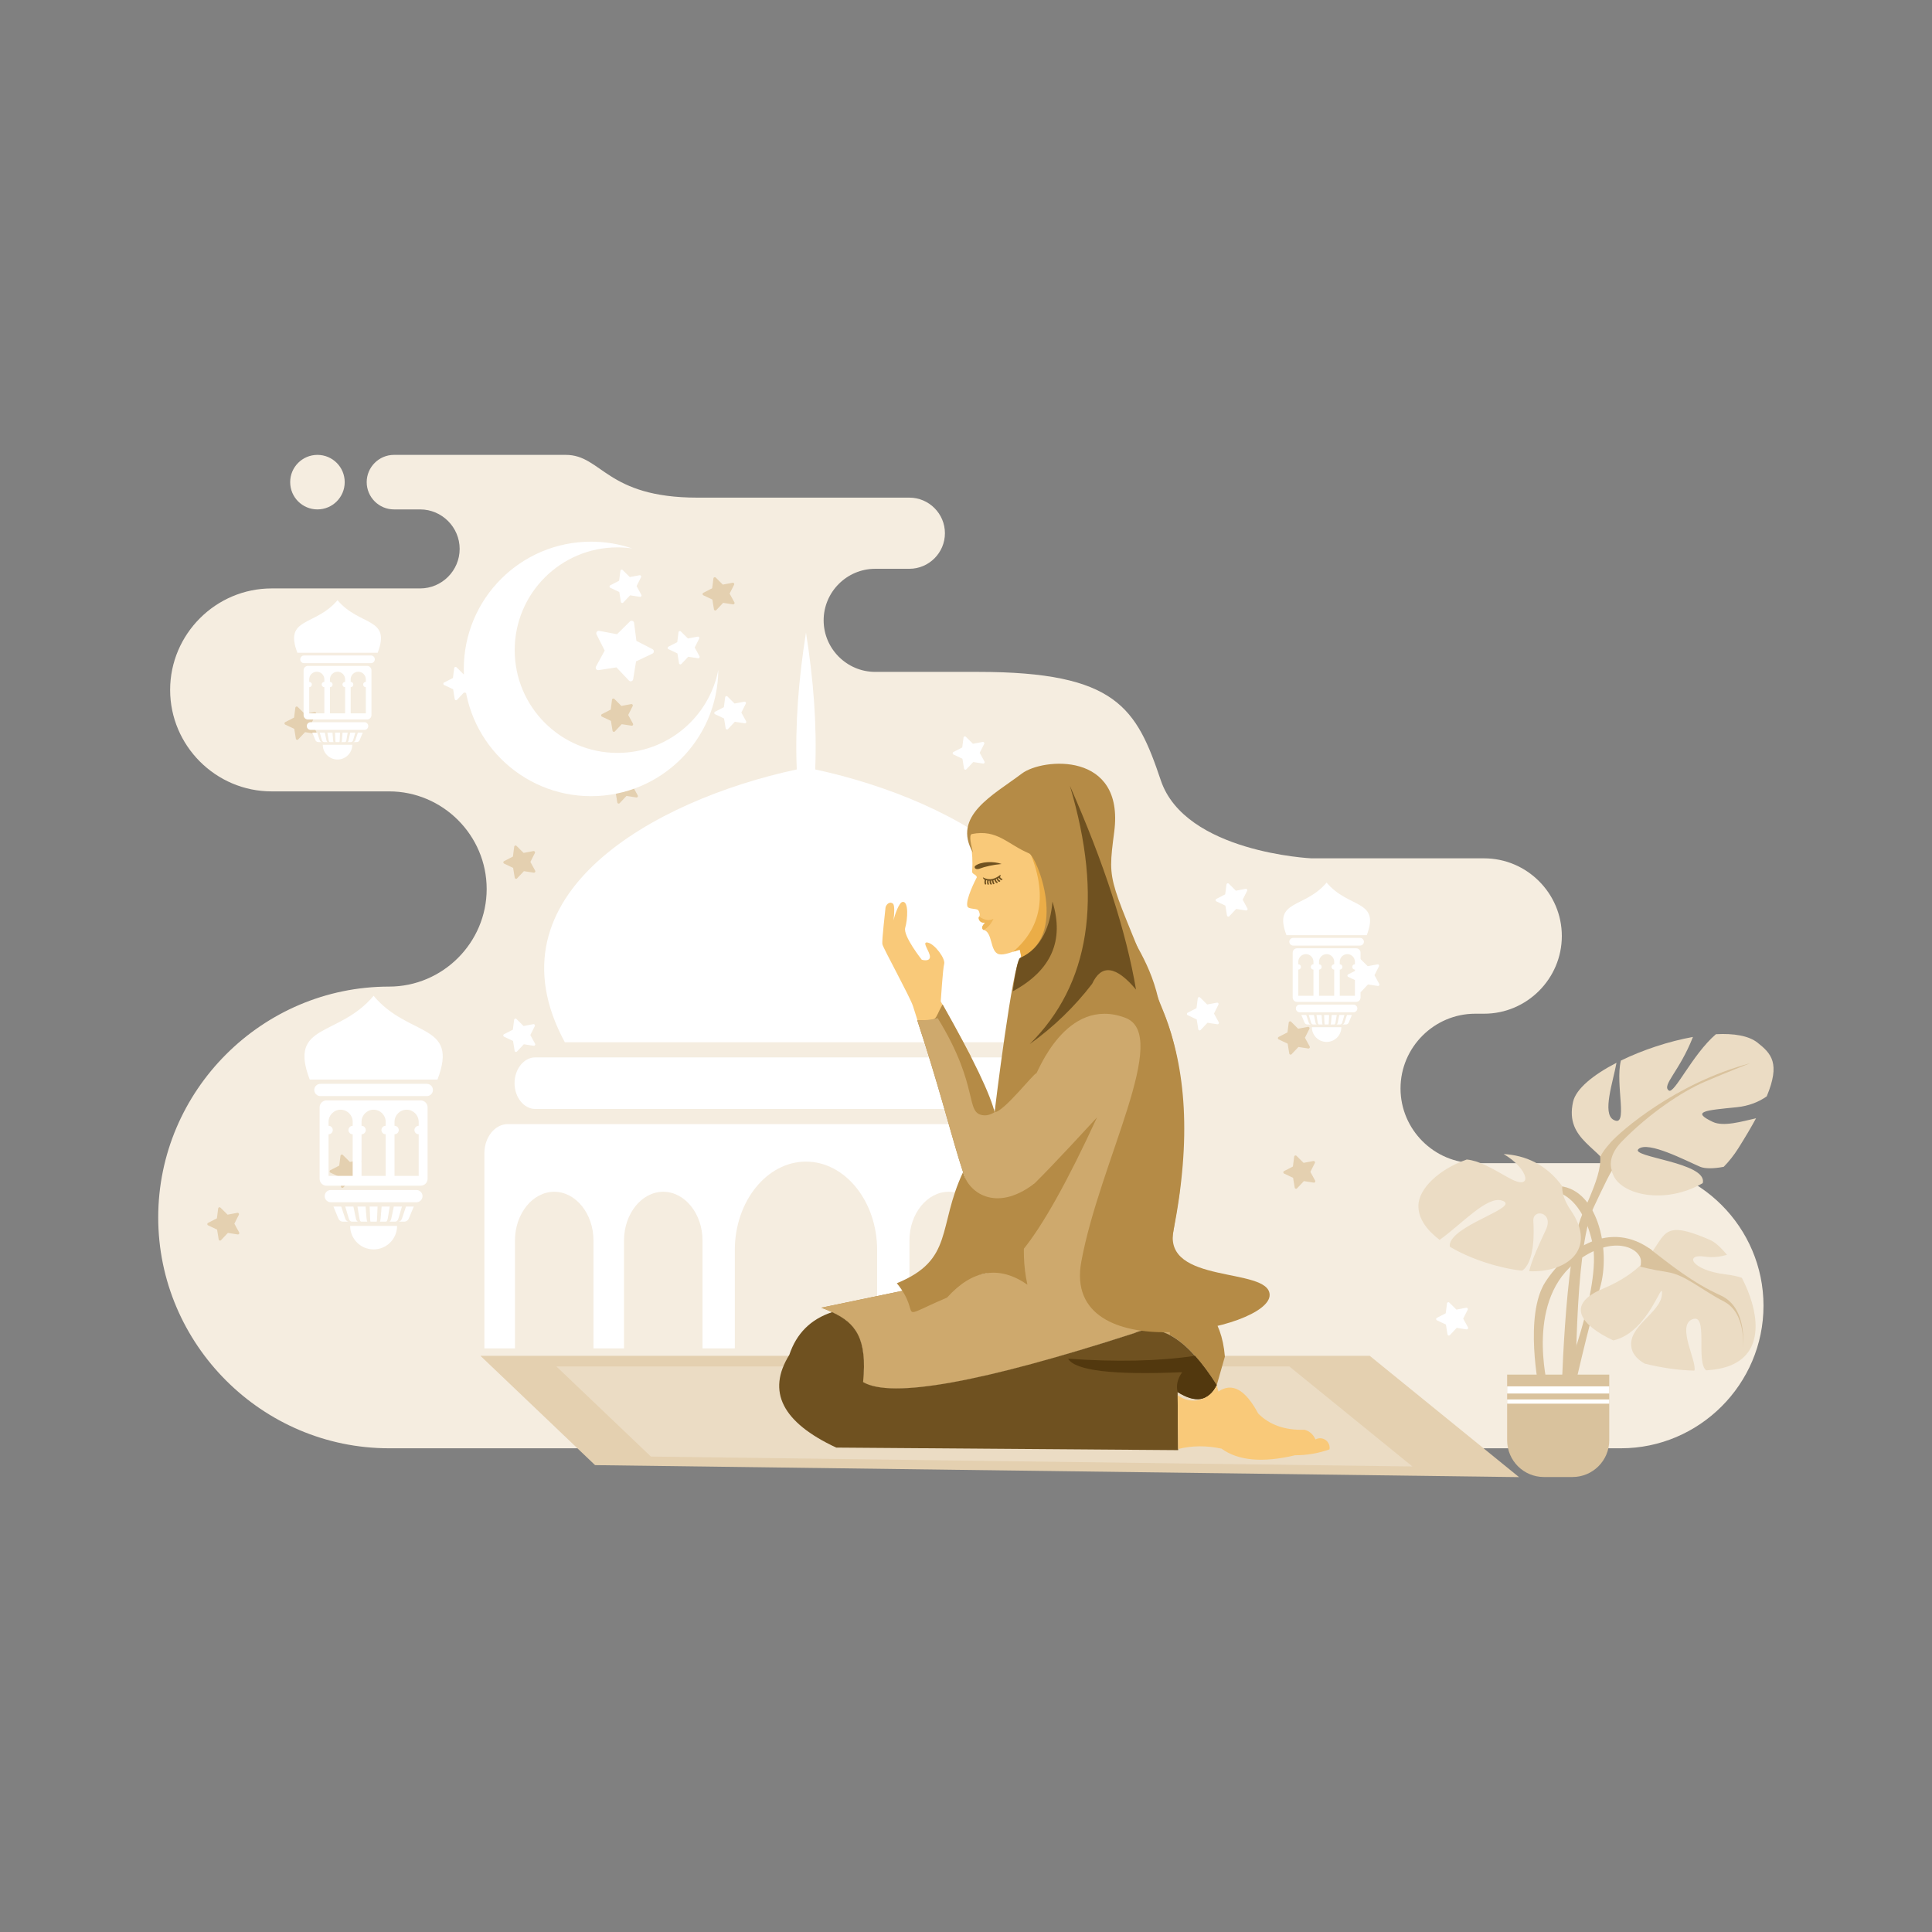 <svg xmlns="http://www.w3.org/2000/svg" viewBox="0 0 2000 2000" id="Youngmuslimwomanpray"><rect x="0" y="0" width="2000" height="2000" fill="#808080" stroke="none"/><path fill="#f5ede0" fill-rule="evenodd" d="M328.61,527.34c15.6,0,28.23-12.64,28.23-28.23c0-15.59-12.64-28.22-28.23-28.22 c-15.58,0-28.22,12.64-28.22,28.22C300.39,514.71,313.03,527.34,328.61,527.34L328.61,527.34z M1527.18,1204.11H1678 c81.17,0,147.57,66.41,147.57,147.57l0,0c0,81.17-66.41,147.58-147.57,147.58H402.77c-131.44,0-238.98-107.53-238.98-238.97l0,0 c0-131.43,107.54-238.97,238.98-238.97l0,0c55.57,0,101.03-45.47,101.03-101.05l0,0c0-55.58-45.47-101.03-101.03-101.03H281.16 c-57.78,0-105.04-47.27-105.04-105.05l0,0c0-57.78,47.27-105.05,105.04-105.05h153.77c22.5,0,40.9-18.41,40.9-40.9l0,0 c0-22.49-18.4-40.9-40.9-40.9h-27.11c-15.52,0-28.22-12.7-28.22-28.23l0,0c0-15.52,12.71-28.22,28.22-28.22h101.6 c0,0,38.82,0,76.28,0c37.46,0,41.63,44.26,136.25,44.26c146.28,0,73.14,0,219.42,0c20.26,0,36.82,16.58,36.82,36.83l0,0 c0,20.26-16.57,36.83-36.82,36.83H906c-29.35,0-53.37,24.01-53.37,53.36v0.01c0,29.35,24.03,53.36,53.37,53.36h106.45 c143.75,0,164.05,37.57,189.22,112.28c25.18,74.71,155.93,80.73,155.93,80.73h178.78c44.24,0,80.42,36.19,80.42,80.42l0,0 c0,44.23-36.19,80.42-80.42,80.42h-9.2c-42.55,0-77.36,34.81-77.36,77.35l0,0C1449.82,1169.3,1484.63,1204.11,1527.18,1204.11 L1527.18,1204.11z" clip-rule="evenodd" class="colore0e8f5 svgShape"></path><path fill="#d9c29d" fill-rule="evenodd" d="M1642.1,1169.98c24.88,22.71,14.06,45.42-4.32,87.6c-18.38,42.18-21.63,197.93-21.63,197.93l15.13-2.17   c0,0-2.17-160.07,18.38-203.33c20.56-43.26,29.22-64.89,47.6-50.83C1715.64,1213.25,1642.1,1169.98,1642.1,1169.98z" clip-rule="evenodd" class="color9db2d9 svgShape"></path><path fill="#d9c29d" fill-rule="evenodd" d="M1710.25,1294.36c-43.27-32.45-87.6-2.17-110.32,32.45c-22.7,34.6-6.5,112.48-6.5,112.48s8.66,0,8.66-3.25   c0-3.24-23.8-91.93,32.44-131.95c35.18-25.02,60.56-12.97,63.8-1.07c3.25,11.9-14.06,33.53-14.06,33.53L1710.25,1294.36z" clip-rule="evenodd" class="color9db2d9 svgShape"></path><path fill="#d9c29d" fill-rule="evenodd" d="M1610.74,1227.66c43.27,0,57.34,67.06,45.42,105.99c-11.89,38.94-28.13,111.41-28.13,111.41l-10.8-10.81   c0,0,41.1-101.66,31.36-147.09c-9.75-45.42-33.51-53-37.86-53C1606.42,1234.15,1610.74,1227.66,1610.74,1227.66z" clip-rule="evenodd" class="color9db2d9 svgShape"></path><path fill="#ebdcc4" fill-rule="evenodd" d="M1628.44 1140.58c3.01-13.46 20.96-28.02 44.95-40.39-3.58 19.86-14.99 52.32-3.17 58.98 15.97 8.98 1.55-36.34 7.71-61.25 22.52-11.01 49.64-20 74.59-24.47-.04.1-.07.18-.1.28-14.05 35.69-32.43 49.75-24.87 55.16 5.68 4.06 24.22-37.16 48.75-58.29 18.38-.98 33.94 1.5 43.13 8.79 14.22 11.26 23.78 21.26 9.48 55.54-8.16 5.84-18.76 10.02-31.06 11.26-32.43 3.25-47.59 4.33-24.87 15.15 11.12 5.29 29.74-.3 44.87-3.72-4.89 9.03-10.93 19.27-18.26 30.92-4.66 7.39-9.77 13.8-15.21 19.34-10.45 2-19.57 2.02-24.4-.04-15.13-6.49-54.06-27.04-63.8-18.39-9.51 8.47 72.12 13.84 66.46 35.35-39.58 22.8-84.86 11.95-92.86-8.98C1659.02 1187.71 1619.35 1181.09 1628.44 1140.58zM1658.85 1334.29c82.18-34.62 38.88-82.11 111.36-50.74 5.11 2.21 11.31 7.78 17.54 15.46-6.44 1.83-14.24 3.15-22.96 1.84-21.62-3.25-14.05 14.06 21.65 18.39 6.7.82 12.17 1.94 16.71 3.53 17.02 32.66 24.68 75.62-11.32 90.56-7.09 2.96-15.85 4.63-25.61 5.26-11.1-8.82 2.72-59.89-14.42-52.85-16.42 6.78 5.18 43.78 2.22 53.1-16.24-.28-34.21-2.94-51.35-7.19-6.8-3.8-12-8.91-13.58-15.61-5.42-22.72 30.27-36.78 31.36-56.25.98-17.9-13.1 39.37-50.36 47.81C1636.37 1371.83 1620.42 1350.46 1658.85 1334.29zM1600.27 1273.09c8.67-18.39-14.05-22.73-12.96-8.66.92 12.47 1.04 42.75-11.72 50.99-22.03-2.38-52.01-11.27-74.69-24.8-.29-1.82 0-3.71.95-5.63 9.74-19.47 72.47-35.69 52.99-42.18-15.49-5.18-42.67 25.33-64.57 40.7-13.15-9.98-21.96-21.87-21.96-35.14 0-17.98 21.85-38.31 50.09-48.04 12.69 1.28 24.52 8.23 42.94 18.68 27.23 15.43 20.94-9.53-4.82-24.33 22.24 1.15 44.39 10.65 60.74 33.34 0 0-1.55 9.7 8.71 24.7 27.99 40.92-4.32 64.82-42.94 63.27C1585.24 1305.21 1594.31 1285.79 1600.27 1273.09z" clip-rule="evenodd" class="colorc4d1eb svgShape"></path><path fill="#d9c29d" fill-rule="evenodd" d="M1707.64 1292.53c21.16 16.34 44.65 35.45 73.48 48.43 28.86 12.98 23.08 55.28 23.08 55.28s4.33-36.53-19.71-49.03c-24.04-12.49-39.89-27.4-58.15-30.28-18.29-2.88-28.38-5.77-28.38-5.77s5.78-11.54 2.41-15.86C1697 1290.96 1707.64 1292.53 1707.64 1292.53zM1811.89 1100.61c-77.39 20.67-134.1 70.18-144.7 82.2-10.58 12.01-10.58 15.38-10.58 15.38l8.18 15.39 3.85-1.93c0 0-6.25-12.97 10.1-29.79 28.19-29.02 62.49-51.93 86.05-62.02C1788.35 1109.73 1811.89 1100.61 1811.89 1100.61zM1598.25 1529h29.58c21.03 0 38.07-17.05 38.07-38.08v-67.93h-105.72v67.93C1560.18 1511.95 1577.22 1529 1598.25 1529z" clip-rule="evenodd" class="color9db2d9 svgShape"></path><rect width="105.72" height="7.44" x="1560.18" y="1435.13" fill="#ffffff" fill-rule="evenodd" clip-rule="evenodd" class="colorffffff svgShape"></rect><rect width="105.72" height="4.37" x="1560.18" y="1448.7" fill="#ffffff" fill-rule="evenodd" clip-rule="evenodd" class="colorffffff svgShape"></rect><polygon fill="#e4d0b0" fill-rule="evenodd" points="497.32 1403.51 1417.91 1403.51 1572.49 1529.11 616.02 1516.7" clip-rule="evenodd" class="colorb0c2e4 svgShape"></polygon><polygon fill="#ebdcc4" fill-rule="evenodd" points="575.99 1414.55 1334.73 1414.55 1462.13 1518.08 673.82 1507.83" clip-rule="evenodd" class="colorc4d1eb svgShape"></polygon><path fill="#ffffff" fill-rule="evenodd" d="M554.17,1094.59h560.37c11.82,0,21.49,12.01,21.49,26.7h0.01c0,14.7-9.68,26.71-21.51,26.71H554.17 c-11.83,0-21.5-12.01-21.5-26.71l0,0C532.67,1106.6,542.35,1094.59,554.17,1094.59L554.17,1094.59z M834.36,654.88 c7.67,48.03,11.42,95.35,9.54,141.64c146.89,31.53,323.26,128.87,240.1,282.4H584.7c-83.16-153.53,92.92-250.91,240.1-282.4 C822.93,750.22,826.69,702.91,834.36,654.88L834.36,654.88L834.36,654.88z M525.67,1163.67h617.36c13.32,0,24.22,13.53,24.22,30.07 v202.1h-31.65V1284.2c0-27.76-18.29-50.48-40.65-50.48c-22.35,0-40.64,22.72-40.64,50.48v111.65h-31.59V1284.2 c0-27.76-18.29-50.48-40.64-50.48c-22.35,0-40.64,22.72-40.64,50.48l0.01,111.65h-33.44v-101.86c0-50.32-33.14-91.49-73.66-91.49 c-40.51,0-73.66,41.17-73.66,91.49v101.86h-33.44V1284.2c0-27.76-18.29-50.48-40.64-50.48c-22.35,0-40.64,22.72-40.64,50.48v111.65 h-31.6V1284.2c0-27.76-18.28-50.48-40.63-50.48c-22.35,0-40.65,22.72-40.65,50.48v111.65h-31.64v-202.1 C501.46,1177.2,512.35,1163.67,525.67,1163.67L525.67,1163.67z" clip-rule="evenodd" class="colorffffff svgShape"></path><path fill="#f9c979" fill-rule="evenodd" d="M1135.21,1001.98c-26.9-44.38-9.34-222.72-133.38-142.05c1.28,7.5,6.15,20.57,4.5,42.02  c-0.26,3.17,4.13,2.97,4.92,6.13c-1.75,3.32-11.83,23.18-9.84,30.05c1,3.46,9.4,1.88,11.33,4.21c0.99,1.21,2.26,5.01,0.88,6.5  c-1.44,1.56,0.36,6.84,5.4,6.25c2.37-0.27-5.01,4.05-1.11,7.44c10.14,2.08,6.5,23.18,16.45,25.3c5.39,1.15,13.64-2.64,21.22-4.69  c2.14,5.05,7.89,56.04,8.01,56.87C1057.44,1090.16,1149.48,1059.3,1135.21,1001.98z" clip-rule="evenodd" class="colorf9af79 svgShape"></path><path fill="#ebad47" fill-rule="evenodd" d="M1135.21,1001.98c-16.51-27.22-16.28-104.89-42.29-142.2c-10.67,3.08-20.79,8.36-29.67,15.76  c21.46,46.58,16.63,83.14-14.44,109.68c2.26-0.74,4.54-1.48,6.77-2.09c0.6,1.42,1.49,6.47,2.46,13  c19.95,19.82,49.06,28.23,77.03,21.36l1.53-0.4C1136.94,1012.31,1136.53,1007.26,1135.21,1001.98z" clip-rule="evenodd" class="colore78f51 svgShape"></path><path fill="#efb75b" fill-rule="evenodd" d="M1013.62,948.83c-1.44,1.56,0.36,6.84,5.4,6.25c2.37-0.27-5.01,4.05-1.11,7.44l0.51,0.12  c4.3-2.34,7.64-6.2,10.03-11.56C1024.21,953.46,1019.26,952.7,1013.62,948.83z" clip-rule="evenodd" class="coloref5b72 svgShape"></path><path fill="#f9c979" fill-rule="evenodd" d="M1004.91,1093.02l-30.97-56.25l-0.09,0.03c0.23-2.9,2.17-33.88,3.55-38.94c1.53-5.37-9.65-20.59-16.91-22.09  c-7.19-1.57,2.48,9.59,2.19,14.88c-0.39,5.34-8.47,2.84-8.47,2.84s-19.59-24.65-17.13-33.11c2.53-8.52,3.8-28.05-2.9-26.69  c-3.49,0.71-7.94,13-9.2,19.2c0.83-7.29,1.33-15.75-0.61-17.42c-3.54-3.03-7.49,1.39-7.71,4.3c-0.14,2.84-3.98,33.74-3.19,37.76  c0.73,3.95,28.54,54.34,31.67,64.03c0,0,13.49,42.92,27.37,85.06C984.58,1118.08,995.57,1106.67,1004.91,1093.02z" clip-rule="evenodd" class="colorf9af79 svgShape"></path><path fill="#b58b46" fill-rule="evenodd" d="M1092.93,1011.26c-6.39-12.32-9.57-18.48-9.57-18.48c23.61-22.88,45.4-46.8,65.41-71.75  c34.63,93.68,77.84,69.25,48.37,350.1c-12.2,77.56,63.91,48.66,70.86,133.23c-5.62,19.7-8.44,29.54-8.44,29.54  c-30.2-47.68-58.69-65.62-85.45-53.81c-157.67,51.01-251.21,67.89-280.64,50.64c5.07-51.74-11.51-65.11-43.26-77.01  c135.05-28.13,202.57-42.2,202.57-42.2c5.54-70.64,8.53-51.97,8.98-77.67c-15.46,10.9-29.51,14.76-42.19,11.61  c-19.85,5.03-28.33-62.68-70.02-189.36c22.87,0.87,16.74,0,26.24-16.36c31.73,56.02,49.83,93.83,54.32,113.41  c22.83-25.34,42.88-47.48,60.15-66.45C1092.18,1060.34,1093.06,1035.19,1092.93,1011.26z" clip-rule="evenodd" class="color466fb5 svgShape"></path><path fill="#cea96d" fill-rule="evenodd" d="M1092.93,1011.08c-6.39-12.32-9.57-18.49-9.57-18.49c10.91-10.58,21.46-21.38,31.6-32.41  c86.65,31.45,122.01,123.14,106.07,275.08c-10.77,68.45-14.08,72.96-9.93,146.87c-12.66-6.63-25-7.31-36.98-2.03  c-157.67,51.01-251.21,67.89-280.64,50.64c5.07-51.74-11.51-65.11-43.26-77.01c135.05-28.13,202.57-42.2,202.57-42.2  c5.54-70.64,8.53-52.15,8.98-77.86c-15.46,10.91-29.51,14.76-42.19,11.6c-19.85,5.03-28.33-62.49-70.02-189.17  c7.83,0.29,14.88-0.43,21.14-2.14c44.28,71.85,27.47,99.06,47.83,100.61c32.35,2.46,83.44-117.79,118.16-109.2  c0.73-10.09-20.38-10.55-42.41,12.71c-0.81,0.86-2.48,3.92-2.45,2.69L1092.93,1011.08z" clip-rule="evenodd" class="color6d96ce svgShape"></path><path fill="#b58b46" fill-rule="evenodd" d="M1058.88,1293.95c1.69-26.47,2.66-46.58,2.89-60.29c10.02-8.63,34.66-34.29,73.88-76.98  C1105.24,1222.7,1079.65,1268.46,1058.88,1293.95z" clip-rule="evenodd" class="color466fb5 svgShape"></path><path fill="#6f5120" fill-rule="evenodd" d="M861.41,1358.33c-22.16,7.29-36.93,22.04-44.31,44.21c-23.56,37.87-7.38,69.87,48.55,96  c235.96,1.76,353.95,2.64,353.95,2.64c-0.35-40.09-0.52-60.13-0.52-60.13c18.66,11.86,32.16,9.48,40.48-7.15  c-30.2-47.68-58.69-65.62-85.45-53.81c-157.67,51.01-251.21,67.89-280.64,50.64C897.93,1385.46,885.79,1369.57,861.41,1358.33z" clip-rule="evenodd" class="color20386f svgShape"></path><path fill="#52380e" fill-rule="evenodd" d="M1219.09,1441.06c18.65,11.85,32.15,9.47,40.47-7.16c-7.6-12-15.1-22.13-22.48-30.36  c-37.59,5.57-81.39,6.56-131.41,2.95c7.25,12.42,46.64,17.07,118.16,13.99C1218.93,1427.28,1217.35,1434.15,1219.09,1441.06z" clip-rule="evenodd" class="color0e2952 svgShape"></path><path fill="#f9c979" fill-rule="evenodd" d="M1259.56,1433.91c1.15,4.42,1.73,6.62,1.73,6.62c14.16-9.72,27.88-2.15,41.15,22.69  c11.71,11.86,27.72,17.49,48,16.88c5.19,1.37,8.96,4.71,11.35,10.01c3.31-1.82,7.38-1.6,10.48,0.6c3.09,2.19,4.65,5.95,4.03,9.69  c-11.44,4.05-23.48,6.1-35.61,6.07c-33.52,7.98-58.93,5.7-76.22-6.86c-15.67-3.31-30.63-3.17-44.87,0.39  c-0.33-37.19-0.48-55.77-0.48-55.77c6.41,5.1,14.84,6.9,22.79,4.87C1249.83,1447.08,1256.37,1441.45,1259.56,1433.91z" clip-rule="evenodd" class="colorf9af79 svgShape"></path><path fill="#b58b46" fill-rule="evenodd" d="M1204.93,1048.68c22.6,57.46,28.63,129.1,9.85,225.27c-10.92,55.93,98.43,37.42,99.54,66.26  c1.44,36.84-215.64,78.27-194.96-34.16c19.11-103.88,93.27-234.59,45.48-252.47c-61.76-23.11-91.12,58.39-92.16,57.66  c-1.72-1.19-33.59,39.82-42.99,40.09c-0.28,0.01,19.02-156.48,26.48-159.78c50.22-22.15,17.28-104.68,9.08-108.14  c-22.21-9.34-32.88-25.24-59.11-20.04c-3.79,0.75-0.28,13.29,1.1,19.33c-21.99-38.07,20.71-59.4,50.68-81.98  c21.29-16.03,106.44-23.39,95.51,60.43C1145.82,919.59,1148.12,904.19,1204.93,1048.68z" clip-rule="evenodd" class="color466fb5 svgShape"></path><path fill="#6f5120" fill-rule="evenodd" d="M1048.32,1026.25c2.75-19.33,5.54-33.68,7.85-34.69c22.57-9.96,31.31-34.23,33.34-58.23h0.01  C1101.99,973.74,1088.26,1004.72,1048.32,1026.25z" clip-rule="evenodd" class="color20386f svgShape"></path><path fill="#b58b46" fill-rule="evenodd" d="M1070.76,1225.24c-40.6,30.93-69.07,8.36-73.78-11.92c-26.66,56.88-9.15,90.79-68.59,115.08  c27.74,33.99-4.45,38.95,51.99,14.86c26.27-29.09,54.01-33.55,83.2-13.38C1054.87,1291.56,1063.29,1249.6,1070.76,1225.24z" clip-rule="evenodd" class="color466fb5 svgShape"></path><path fill="#6f5120" fill-rule="evenodd" d="M1035.37 905.77c-.56.44-1.12.84-1.68 1.23l-.02.01-.05.04c-.57.38-1.15.73-1.71 1.04l-.02.01-.05.03-.01.01c-.75.4-1.49.75-2.22 1.03l-.08.03-.01.01 0 0c-.72.27-1.45.49-2.17.64l-.07.02c-.32.06-.63.13-.96.17-.36.04-.72.08-1.08.1-.04 0-.08 0-.12.01-.69.03-1.38.01-2.07-.07l-.09-.02c-.81-.09-1.62-.27-2.42-.52l-.04-.01-.02-.01 0 0-.02-.01c-.93-.3-1.86-.7-2.79-1.22-.54-.31.26 1.87 1.67 2.47-.16.72-.26 1.4-.28 2.02-.03.86.08 1.65.34 2.36.13.4.58.62.98.47.41-.15.62-.59.47-.99-.18-.53-.26-1.13-.24-1.8.02-.5.09-1.03.22-1.61.37.1.74.18 1.12.25-.14.58-.21 1.14-.21 1.67 0 .83.16 1.59.48 2.29.18.39.63.56 1.02.38.39-.17.56-.63.38-1.02-.23-.49-.34-1.04-.34-1.64 0-.45.06-.95.2-1.48.31.03.6.04.9.04-.03.68 0 1.28.09 1.81l0 0c.15.84.44 1.5.87 1.99.28.32.77.36 1.1.07.32-.28.35-.77.07-1.1-.25-.28-.43-.69-.52-1.23-.07-.45-.1-1-.06-1.63.2-.02.41-.04.61-.07l.27-.05c.09.61.2 1.16.34 1.65.22.76.5 1.38.85 1.88.24.36.72.44 1.07.2.36-.23.44-.72.2-1.07-.26-.37-.47-.84-.64-1.43-.13-.45-.23-.97-.31-1.54.34-.09.68-.18 1.01-.3.26.72.54 1.33.83 1.81l0 0c.45.74.96 1.22 1.54 1.44.4.16.84-.04 1-.44.14-.4-.04-.84-.44-1-.24-.1-.51-.36-.77-.81l0 0c-.24-.4-.48-.91-.7-1.54.32-.15.65-.3.98-.45.26.72.54 1.31.88 1.76.53.74 1.18 1.14 1.94 1.19.42.04.79-.29.82-.73.03-.41-.29-.78-.72-.81-.27-.02-.54-.21-.79-.56-.27-.37-.52-.91-.75-1.6.23-.12.45-.26.67-.41.37.58.75 1.05 1.13 1.4.6.57 1.24.87 1.9.92.42.03.78-.3.81-.72.03-.43-.3-.79-.73-.82-.28-.03-.59-.19-.92-.5-.29-.27-.59-.66-.9-1.14C1036.15 907 1035.87 905.37 1035.37 905.77zM1036.85 894.39c-8.1-3.07-21.73-2.58-27.36 2.01-.99.81-.94 4.13 3.87 3.06C1019.95 896.96 1027.78 895.27 1036.85 894.39zM1130.57 1018.46c-18.34 23.89-39.89 44.69-64.63 62.41 62.43-61.89 76.29-151.02 41.6-267.43 35.27 79.89 58.11 150.22 68.48 211C1155.31 999.77 1140.17 997.78 1130.57 1018.46z" clip-rule="evenodd" class="color20386f svgShape"></path><path fill="#e4d0b0" fill-rule="evenodd" d="M636.51 757.18l7.09-7.51 10.21 1.58c1.15.17 2.02-1.05 1.46-2.09l-4.95-9.05 4.64-9.21c.53-1.06-.38-2.26-1.53-2.04l-10.14 1.92-7.33-7.27c-.84-.83-2.25-.34-2.4.83l-1.32 10.23-9.17 4.72c-1.05.55-1.03 2.05.04 2.56l9.33 4.41 1.66 10.19C634.27 757.59 635.7 758.04 636.51 757.18zM741.5 631.58l7.09-7.51 10.21 1.58c1.15.18 2.01-1.05 1.46-2.09l-4.95-9.05 4.65-9.21c.52-1.06-.38-2.26-1.53-2.04l-10.15 1.91-7.33-7.27c-.84-.83-2.25-.34-2.4.83l-1.32 10.23-9.17 4.72c-1.05.54-1.02 2.05.04 2.56l9.33 4.41 1.66 10.19C739.26 631.99 740.7 632.43 741.5 631.58zM535.26 909.33l7.08-7.51 10.22 1.58c1.15.18 2.01-1.05 1.45-2.09l-4.95-9.05 4.65-9.21c.52-1.06-.38-2.26-1.53-2.03l-10.14 1.9-7.33-7.26c-.84-.83-2.25-.34-2.4.83l-1.32 10.23-9.18 4.72c-1.04.54-1.01 2.06.05 2.56l9.33 4.42 1.66 10.18C533.02 909.74 534.45 910.18 535.26 909.33zM228.81 1283.82l7.09-7.51 10.21 1.58c1.16.17 2.02-1.05 1.46-2.09l-4.95-9.05 4.65-9.21c.53-1.06-.38-2.26-1.53-2.04l-10.15 1.91-7.33-7.27c-.84-.83-2.24-.34-2.4.83l-1.31 10.23-9.18 4.72c-1.04.54-1.02 2.05.04 2.56l9.33 4.41 1.65 10.19C226.57 1284.22 228.01 1284.67 228.81 1283.82zM355.45 1229.25l7.09-7.51 10.21 1.58c1.15.17 2.01-1.06 1.46-2.09l-4.95-9.05 4.64-9.22c.53-1.05-.38-2.26-1.53-2.03l-10.14 1.91-7.33-7.26c-.84-.84-2.25-.35-2.41.83l-1.32 10.23-9.18 4.72c-1.04.54-1.02 2.05.04 2.55l9.33 4.42 1.66 10.19C353.21 1229.66 354.64 1230.1 355.45 1229.25zM308.7 765.45l7.09-7.51 10.21 1.58c1.16.17 2.02-1.05 1.46-2.09l-4.95-9.05 4.64-9.21c.53-1.06-.38-2.26-1.52-2.04l-10.15 1.91-7.33-7.27c-.84-.83-2.24-.34-2.41.83l-1.31 10.23-9.18 4.72c-1.04.54-1.02 2.05.04 2.55l9.33 4.42 1.65 10.19C306.47 765.86 307.9 766.3 308.7 765.45zM641.45 831.45l7.08-7.51 10.21 1.58c1.16.18 2.02-1.05 1.46-2.08l-4.95-9.06 4.64-9.21c.54-1.06-.37-2.26-1.52-2.03l-10.15 1.9-7.33-7.27c-.84-.83-2.24-.33-2.4.83l-1.32 10.24-9.18 4.71c-1.04.54-1.02 2.06.04 2.56l9.33 4.42 1.66 10.18C639.22 831.86 640.65 832.3 641.45 831.45zM1342.69 1230.19l7.09-7.51 10.21 1.58c1.15.18 2.01-1.05 1.46-2.09l-4.95-9.05 4.64-9.21c.52-1.06-.38-2.26-1.53-2.03l-10.14 1.9-7.33-7.26c-.83-.83-2.25-.34-2.4.83l-1.32 10.23-9.18 4.72c-1.04.54-1.02 2.06.04 2.56l9.33 4.42 1.66 10.18C1340.45 1230.6 1341.88 1231.04 1342.69 1230.19z" clip-rule="evenodd" class="colorb0c2e4 svgShape"></path><path fill="#ffffff" fill-rule="evenodd" d="M1500.89 1382.11l7.09-7.51 10.21 1.58c1.15.17 2.01-1.05 1.46-2.09l-4.95-9.05 4.65-9.21c.52-1.06-.38-2.26-1.54-2.04l-10.14 1.91-7.33-7.26c-.84-.83-2.25-.34-2.4.83l-1.32 10.23-9.18 4.72c-1.04.54-1.01 2.05.04 2.55l9.33 4.42 1.66 10.19C1498.65 1382.52 1500.08 1382.96 1500.89 1382.11zM1242.89 1066.26l7.09-7.51 10.21 1.58c1.15.17 2.01-1.05 1.46-2.09l-4.95-9.05 4.64-9.21c.52-1.06-.38-2.26-1.53-2.04l-10.14 1.91-7.33-7.27c-.83-.83-2.25-.34-2.4.82l-1.32 10.23-9.18 4.72c-1.04.54-1.02 2.05.04 2.55l9.33 4.42 1.66 10.19C1240.65 1066.67 1242.08 1067.11 1242.89 1066.26zM1409.06 1026.6l7.08-7.51 10.21 1.58c1.16.17 2.03-1.05 1.46-2.09l-4.95-9.05 4.64-9.21c.54-1.06-.38-2.26-1.52-2.04l-10.15 1.91-7.33-7.27c-.84-.82-2.24-.33-2.4.83l-1.31 10.23-9.18 4.72c-1.04.54-1.02 2.05.04 2.56l9.33 4.41 1.65 10.19C1406.82 1027 1408.26 1027.45 1409.06 1026.6zM1272.6 948.44l7.09-7.51 10.2 1.58c1.16.17 2.03-1.05 1.46-2.09l-4.95-9.05 4.64-9.21c.54-1.06-.38-2.26-1.52-2.04l-10.15 1.92-7.33-7.27c-.84-.83-2.24-.34-2.4.83l-1.31 10.23-9.18 4.72c-1.04.55-1.02 2.05.04 2.55l9.33 4.42 1.65 10.19C1270.37 948.85 1271.8 949.29 1272.6 948.44zM535.18 1088.52l7.09-7.51 10.21 1.58c1.15.17 2.02-1.05 1.46-2.09l-4.95-9.05 4.64-9.21c.53-1.06-.38-2.26-1.53-2.04l-10.14 1.91-7.33-7.26c-.84-.83-2.25-.34-2.4.83l-1.32 10.23-9.18 4.72c-1.04.54-1.02 2.05.04 2.55l9.33 4.42 1.66 10.19C532.94 1088.93 534.37 1089.37 535.18 1088.52zM753.64 754.69l7.08-7.51 10.21 1.58c1.16.17 2.03-1.05 1.46-2.09l-4.95-9.05 4.64-9.21c.54-1.06-.37-2.26-1.52-2.04l-10.15 1.91-7.33-7.27c-.84-.82-2.24-.33-2.4.83l-1.32 10.23-9.18 4.72c-1.04.54-1.02 2.05.04 2.56l9.33 4.41 1.65 10.19C751.41 755.1 752.84 755.54 753.64 754.69zM473.14 724.44l7.09-7.51 10.21 1.58c1.16.18 2.02-1.05 1.46-2.09l-4.95-9.05 4.64-9.21c.52-1.06-.38-2.26-1.52-2.03l-10.15 1.9-7.33-7.26c-.83-.83-2.24-.34-2.4.83l-1.31 10.23-9.18 4.72c-1.04.54-1.01 2.06.05 2.56l9.33 4.42 1.65 10.18C470.91 724.85 472.35 725.29 473.14 724.44zM511.64 765.69l7.09-7.51 10.21 1.58c1.16.17 2.02-1.06 1.46-2.09l-4.95-9.05 4.64-9.22c.53-1.05-.38-2.26-1.52-2.03l-10.15 1.91-7.33-7.26c-.84-.84-2.24-.35-2.41.83l-1.31 10.23-9.18 4.72c-1.04.54-1.02 2.05.04 2.55l9.33 4.42 1.65 10.19C509.41 766.1 510.85 766.55 511.64 765.69zM645.18 623.78l7.08-7.51 10.21 1.58c1.15.18 2.02-1.05 1.46-2.08l-4.95-9.06 4.64-9.21c.53-1.06-.38-2.26-1.53-2.03l-10.14 1.9-7.33-7.26c-.84-.83-2.25-.34-2.4.82l-1.32 10.24-9.18 4.71c-1.04.54-1.02 2.06.04 2.56l9.33 4.42 1.66 10.18C642.93 624.2 644.37 624.63 645.18 623.78zM705.35 687.37l7.09-7.51 10.21 1.57c1.16.18 2.01-1.05 1.46-2.08l-4.95-9.06 4.65-9.21c.52-1.06-.38-2.26-1.53-2.03l-10.15 1.9-7.33-7.27c-.84-.83-2.24-.33-2.4.83l-1.31 10.24-9.18 4.72c-1.04.53-1.02 2.05.04 2.55l9.33 4.42 1.65 10.18C703.12 687.79 704.55 688.23 705.35 687.37zM1000.39 796.37l7.08-7.51 10.21 1.58c1.16.17 2.02-1.06 1.46-2.09l-4.95-9.05 4.65-9.22c.52-1.05-.38-2.26-1.53-2.03l-10.14 1.91-7.33-7.26c-.83-.84-2.25-.35-2.4.83l-1.32 10.23-9.18 4.72c-1.04.54-1.02 2.05.04 2.55l9.33 4.42 1.66 10.19C998.15 796.78 999.59 797.23 1000.39 796.37z" clip-rule="evenodd" class="colorffffff svgShape"></path><path fill="#ffffff" fill-rule="evenodd" d="M611.87,560.73c14.86,0,29.15,2.46,42.47,7c-4.94-0.71-10-1.08-15.15-1.08c-58.74,0-106.37,47.63-106.37,106.37 c0,58.75,47.63,106.38,106.37,106.38c51.73,0,94.83-36.93,104.39-85.87c-0.58,72.26-59.33,130.66-131.72,130.66 c-72.76,0-131.74-58.98-131.74-131.73C480.14,619.7,539.12,560.73,611.87,560.73z" clip-rule="evenodd" class="colorffffff svgShape"></path><path fill="#ffffff" fill-rule="evenodd" d="M651.05,704.5l-12.88-13.63l-18.53,2.86c-2.11,0.33-3.66-1.91-2.65-3.78l8.99-16.45l-8.44-16.73 c-0.96-1.92,0.69-4.1,2.78-3.7l18.43,3.48l13.31-13.2c1.51-1.5,4.08-0.62,4.37,1.5l2.38,18.6l16.67,8.56 c1.9,0.99,1.85,3.73-0.08,4.63l-16.94,8.02l-3.01,18.51C655.11,705.26,652.51,706.05,651.05,704.5z" clip-rule="evenodd" class="colorffffff svgShape"></path><path fill="#e4d0b0" fill-rule="evenodd" d="M1337.05,1091.33l7.09-7.51l10.21,1.57c1.15,0.18,2.01-1.05,1.46-2.08l-4.95-9.05l4.65-9.22 c0.52-1.05-0.38-2.26-1.53-2.03l-10.14,1.91l-7.33-7.26c-0.84-0.84-2.25-0.35-2.4,0.83l-1.32,10.23l-9.18,4.72 c-1.04,0.54-1.01,2.05,0.05,2.55l9.33,4.42l1.66,10.19C1334.81,1091.73,1336.24,1092.17,1337.05,1091.33z" clip-rule="evenodd" class="colorb0c2e4 svgShape"></path><path fill="#ffffff" fill-rule="evenodd" d="M416.23 1261.16l4.06-12.14h8.06l-5.04 12.14c-.76 1.81-2.27 3.49-5.04 3.49h-6.1C414.4 1264.65 415.62 1262.98 416.23 1261.16L416.23 1261.16zM416.08 1249.03h-8.41l-2.53 12.14c-.38 1.81-1.14 3.49-2.53 3.49h6.37c1.95 0 3.02-1.67 3.56-3.49L416.08 1249.03 416.08 1249.03zM403.47 1249.03l-2.02 12.14c-.3 1.81-.91 3.49-2.03 3.49h-6.37c.55 0 .86-1.67 1.01-3.49l1-12.14H403.47L403.47 1249.03zM378.44 1249.03h-8.41l2.03 12.14c.3 1.82.91 3.49 2.02 3.49h6.37c-.55 0-.85-1.66-1.01-3.49L378.44 1249.03 378.44 1249.03zM353.22 1249.03h-8.07l5.04 12.14c.75 1.82 2.27 3.49 5.03 3.49h6.12c-2.24 0-3.46-1.66-4.06-3.49L353.22 1249.03 353.22 1249.03zM360.98 1261.16l-3.56-12.14h8.41l2.54 12.14c.38 1.82 1.13 3.49 2.53 3.49h-6.37C362.57 1264.65 361.51 1262.99 360.98 1261.16L360.98 1261.16 360.98 1261.16zM386.75 1030.87c36.34 43.33 88.67 27.72 66.13 86.66H320.62C298.08 1058.59 350.41 1074.2 386.75 1030.87L386.75 1030.87 386.75 1030.87zM331.66 1121.98h110.17c3.49 0 6.35 2.86 6.35 6.35 0 3.49-2.88 6.35-6.35 6.35H331.66c-3.47 0-6.34-2.88-6.34-6.35C325.32 1124.86 328.17 1121.98 331.66 1121.98L331.66 1121.98 331.66 1121.98zM386.75 1148.76c-6.87 0-12.49 5.62-12.49 12.49v4.18c2.42 0 4.39 1.97 4.39 4.39s-1.97 4.39-4.39 4.39v43.09h24.98v-43.09c-2.42 0-4.38-1.97-4.38-4.39s1.96-4.39 4.38-4.39v-4.18C399.24 1154.38 393.63 1148.76 386.75 1148.76L386.75 1148.76 386.75 1148.76zM365.1 1161.25c0-6.87-5.63-12.49-12.49-12.49-6.87 0-12.49 5.62-12.49 12.49v4.18c2.42 0 4.38 1.97 4.38 4.39s-1.96 4.39-4.38 4.39v43.09h24.99v-43.09c-2.42 0-4.39-1.97-4.39-4.39s1.97-4.39 4.39-4.39V1161.25L365.1 1161.25zM420.91 1148.76c-6.87 0-12.49 5.62-12.49 12.49v4.18c2.42 0 4.38 1.97 4.38 4.39s-1.96 4.39-4.38 4.39v43.09h24.99v-43.09c-2.42 0-4.39-1.97-4.39-4.39s1.97-4.39 4.39-4.39v-4.18C433.4 1154.38 427.77 1148.76 420.91 1148.76L420.91 1148.76 420.91 1148.76zM338.01 1139.13h97.48c3.93 0 7.15 3.22 7.15 7.15v74c0 3.94-3.22 7.16-7.15 7.16h-97.48c-3.93 0-7.15-3.22-7.15-7.15v-74.01C330.86 1142.35 334.08 1139.13 338.01 1139.13L338.01 1139.13 338.01 1139.13zM342.45 1231.88h88.6c3.49 0 6.35 2.86 6.35 6.35 0 3.49-2.86 6.35-6.35 6.35h-88.6c-3.49 0-6.35-2.87-6.35-6.35C336.1 1234.74 338.96 1231.88 342.45 1231.88L342.45 1231.88 342.45 1231.88zM362.47 1269.09h48.58c0 13.42-10.88 24.28-24.29 24.28C373.33 1293.38 362.47 1282.51 362.47 1269.09L362.47 1269.09 362.47 1269.09zM382.65 1249.03h8.21l-.5 12.14c-.07 1.81-.23 3.49-.5 3.49h-6.22c-.28 0-.43-1.66-.5-3.49L382.65 1249.03zM1391.83 1058.35l2.55-7.62h5.07l-3.17 7.62c-.48 1.14-1.42 2.2-3.17 2.2h-3.83C1390.68 1060.54 1391.45 1059.49 1391.83 1058.35L1391.83 1058.35zM1391.73 1050.73h-5.28l-1.59 7.62c-.24 1.14-.72 2.2-1.59 2.2h4c1.22 0 1.89-1.05 2.23-2.2L1391.73 1050.73 1391.73 1050.73zM1383.81 1050.73l-1.27 7.62c-.19 1.14-.57 2.2-1.27 2.2h-4c.35 0 .53-1.05.63-2.2l.63-7.62H1383.81L1383.81 1050.73zM1368.08 1050.73h-5.28l1.27 7.62c.19 1.14.57 2.2 1.27 2.2h4.01c-.35 0-.54-1.05-.63-2.2L1368.08 1050.73 1368.08 1050.73zM1352.23 1050.73h-5.07l3.17 7.62c.47 1.14 1.42 2.2 3.17 2.2h3.84c-1.4 0-2.17-1.05-2.56-2.2L1352.23 1050.73 1352.23 1050.73zM1357.11 1058.35l-2.23-7.62h5.28l1.6 7.62c.24 1.14.72 2.2 1.6 2.2h-4.01C1358.11 1060.54 1357.44 1059.49 1357.11 1058.35L1357.11 1058.35 1357.11 1058.35zM1373.3 913.64c22.84 27.23 55.72 17.42 41.56 54.46h-83.11C1317.59 931.06 1350.47 940.87 1373.3 913.64L1373.3 913.64 1373.3 913.64zM1338.69 970.89h69.23c2.2 0 3.99 1.8 3.99 3.99 0 2.2-1.81 3.99-3.99 3.99h-69.23c-2.18 0-3.99-1.81-3.99-3.99C1334.7 972.7 1336.5 970.89 1338.69 970.89L1338.69 970.89 1338.69 970.89zM1373.31 987.72c-4.32 0-7.86 3.53-7.86 7.85v2.63c1.52 0 2.76 1.24 2.76 2.76 0 1.52-1.24 2.76-2.76 2.76v27.08h15.7v-27.08c-1.52 0-2.76-1.24-2.76-2.76 0-1.52 1.24-2.76 2.76-2.76v-2.63C1381.16 991.25 1377.63 987.72 1373.31 987.72L1373.31 987.72 1373.31 987.72zM1359.69 995.57c0-4.32-3.53-7.85-7.85-7.85-4.32 0-7.85 3.53-7.85 7.85v2.63c1.53 0 2.76 1.24 2.76 2.76 0 1.52-1.23 2.76-2.76 2.76v27.08h15.69v-27.08c-1.51 0-2.76-1.24-2.76-2.76 0-1.52 1.24-2.76 2.76-2.76V995.57L1359.69 995.57zM1394.77 987.72c-4.32 0-7.85 3.53-7.85 7.85v2.63c1.52 0 2.76 1.24 2.76 2.76 0 1.52-1.24 2.76-2.76 2.76v27.08h15.69v-27.08c-1.51 0-2.76-1.24-2.76-2.76 0-1.52 1.24-2.76 2.76-2.76v-2.63C1402.61 991.25 1399.08 987.72 1394.77 987.72L1394.77 987.72 1394.77 987.72zM1342.68 981.67h61.25c2.48 0 4.5 2.02 4.5 4.49v46.5c0 2.47-2.03 4.49-4.5 4.49h-61.25c-2.47 0-4.49-2.02-4.49-4.49v-46.5C1338.19 983.7 1340.2 981.67 1342.68 981.67L1342.68 981.67 1342.68 981.67zM1345.47 1039.95h55.67c2.2 0 3.99 1.8 3.99 3.99 0 2.2-1.81 3.99-3.99 3.99h-55.67c-2.2 0-3.99-1.8-3.99-3.99C1341.48 1041.75 1343.27 1039.95 1345.47 1039.95L1345.47 1039.95 1345.47 1039.95zM1358.04 1063.34h30.53c0 8.43-6.83 15.26-15.27 15.26C1364.87 1078.6 1358.04 1071.76 1358.04 1063.34L1358.04 1063.34 1358.04 1063.34zM1370.72 1050.73h5.16l-.31 7.62c-.05 1.14-.15 2.2-.32 2.2h-3.91c-.17 0-.26-1.05-.31-2.2L1370.72 1050.73zM367.93 766.01l2.55-7.63h5.07l-3.17 7.63c-.48 1.14-1.42 2.19-3.17 2.19h-3.84C366.77 768.19 367.54 767.15 367.93 766.01L367.93 766.01zM367.84 758.38h-5.29l-1.59 7.63c-.24 1.14-.72 2.19-1.59 2.19h4c1.23 0 1.89-1.05 2.23-2.19L367.84 758.38 367.84 758.38zM359.91 758.38l-1.27 7.63c-.19 1.14-.57 2.19-1.28 2.19h-4c.35 0 .54-1.05.63-2.19l.63-7.63H359.91L359.91 758.38zM344.18 758.38h-5.29l1.28 7.63c.19 1.14.57 2.19 1.27 2.19h4c-.35 0-.54-1.04-.63-2.19L344.18 758.38 344.18 758.38zM328.34 758.38h-5.07l3.17 7.63c.48 1.14 1.42 2.19 3.17 2.19h3.84c-1.4 0-2.18-1.04-2.56-2.19L328.34 758.38 328.34 758.38zM333.21 766.01l-2.23-7.63h5.28l1.6 7.63c.24 1.14.72 2.19 1.59 2.19h-4C334.21 768.19 333.54 767.15 333.21 766.01L333.21 766.01 333.21 766.01zM349.4 621.3c22.84 27.23 55.72 17.42 41.56 54.46h-83.11C293.69 638.72 326.57 648.53 349.4 621.3L349.4 621.3 349.4 621.3zM314.79 678.55h69.23c2.2 0 3.99 1.79 3.99 3.98s-1.81 3.99-3.99 3.99h-69.23c-2.18 0-3.99-1.81-3.99-3.99C310.8 680.36 312.59 678.55 314.79 678.55L314.79 678.55 314.79 678.55zM349.41 695.38c-4.33 0-7.85 3.54-7.85 7.86v2.63c1.52 0 2.76 1.23 2.76 2.76 0 1.52-1.23 2.75-2.76 2.75v27.08h15.7v-27.08c-1.52 0-2.76-1.23-2.76-2.75 0-1.52 1.23-2.76 2.76-2.76v-2.63C357.26 698.91 353.72 695.38 349.41 695.38L349.41 695.38 349.41 695.38zM335.79 703.23c0-4.32-3.53-7.86-7.85-7.86-4.32 0-7.85 3.54-7.85 7.86v2.63c1.51 0 2.75 1.23 2.75 2.76.01 1.52-1.24 2.75-2.75 2.75v27.08h15.69v-27.08c-1.53 0-2.76-1.23-2.76-2.75 0-1.52 1.23-2.76 2.76-2.76V703.23L335.79 703.23zM370.86 695.38c-4.32 0-7.85 3.54-7.85 7.86v2.63c1.53 0 2.75 1.23 2.75 2.76 0 1.52-1.22 2.75-2.75 2.75v27.08h15.69v-27.08c-1.52 0-2.76-1.23-2.76-2.75 0-1.52 1.23-2.76 2.76-2.76v-2.63C378.71 698.91 375.18 695.38 370.86 695.38L370.86 695.38 370.86 695.38zM318.78 689.32h61.24c2.48 0 4.49 2.02 4.49 4.5l.01 46.5c0 2.47-2.03 4.5-4.5 4.5l-61.24-.01c-2.48 0-4.5-2.02-4.5-4.49v-46.5C314.28 691.35 316.31 689.32 318.78 689.32L318.78 689.32 318.78 689.32zM321.57 747.6h55.67c2.2 0 3.99 1.8 3.99 3.99s-1.81 3.99-3.99 3.99h-55.67c-2.2 0-3.99-1.8-3.99-3.99S319.37 747.6 321.57 747.6L321.57 747.6 321.57 747.6zM334.14 770.99h30.53c0 8.43-6.83 15.27-15.27 15.27C340.97 786.26 334.14 779.42 334.14 770.99L334.14 770.99 334.14 770.99zM346.83 758.38h5.16l-.32 7.63c-.04 1.14-.13 2.19-.31 2.19h-3.91c-.17 0-.26-1.04-.31-2.19L346.83 758.38z" clip-rule="evenodd" class="colorffffff svgShape"></path></svg>